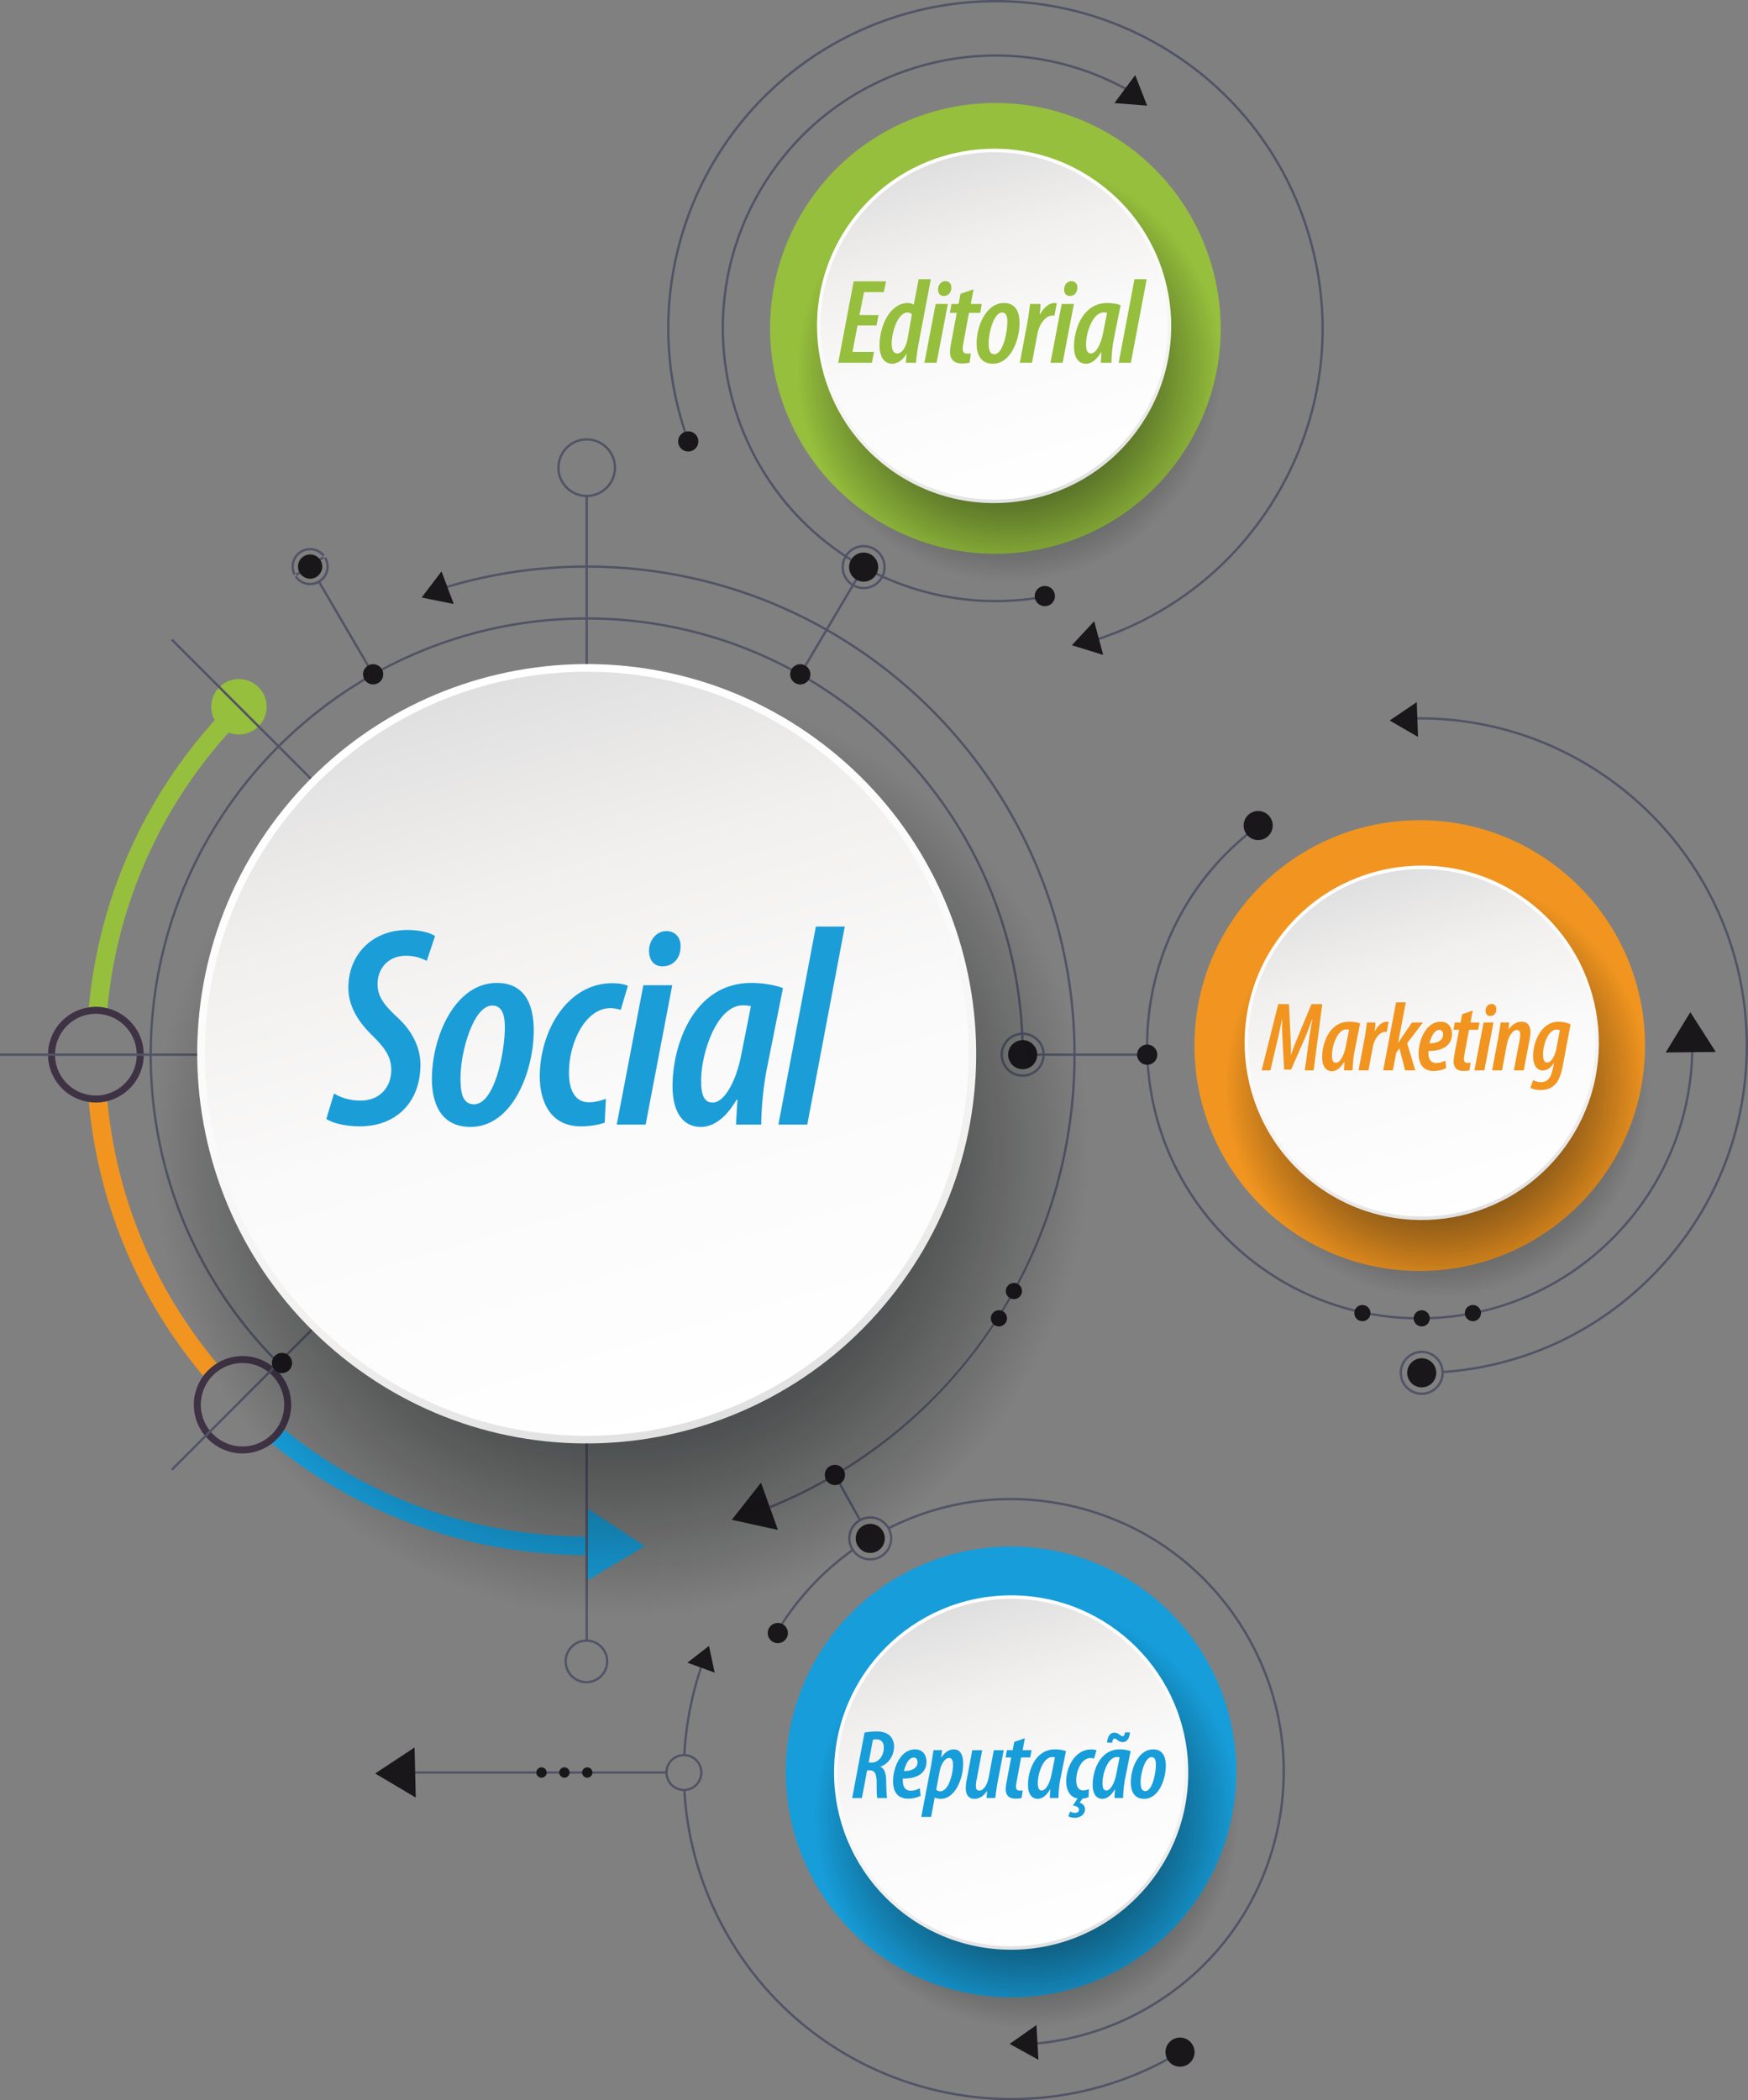 <svg xmlns="http://www.w3.org/2000/svg" width="1570.896" height="1886.574"><rect width="100%" height="100%" fill="#808080" stroke="none"/><path fill="#96BF3D" d="M1071.757 392.798c-54.019 97.896-177.194 133.44-275.079 79.399-97.885-54.03-133.429-177.194-79.399-275.079C771.32 99.233 894.473 63.689 992.38 117.719c97.885 54.041 133.418 177.194 79.377 275.079z"/><path fill="#179DD9" d="M735.27 1696.195c-57.759-95.729-26.976-220.162 68.775-277.909 95.729-57.77 220.162-26.976 277.932 68.775 57.747 95.729 26.953 220.162-68.798 277.932-95.728 57.747-220.162 26.953-277.909-68.798z"/><path fill="#F19520" d="M1279.768 1141.634c-111.788 2.156-204.147-86.722-206.304-198.521-2.134-111.789 86.744-204.159 198.532-206.304s204.17 86.744 206.304 198.533c2.157 111.799-86.744 204.158-198.532 206.292z"/><path fill="#96BF3D" d="M96.515 905.682c9.479-99.839 52.929-192.468 124.759-264.298l-11.826-11.826C134.642 704.354 89.473 800.879 79.792 904.907c2.089-.314 4.2-.528 6.379-.528 3.572 0 7.019.483 10.344 1.303z"/><path fill="#179DD9" d="M527.259 1380.08c-99.996 0-195.028-33.804-271.777-95.931a44.21 44.21 0 0 1-11.163 12.466c79.837 64.89 178.789 100.198 282.94 100.198v-16.733z"/><path fill="#F19520" d="M194.995 1224.65c-56.175-67.046-90.226-148.512-98.48-235.615-3.324.831-6.772 1.325-10.343 1.325-2.179 0-4.29-.225-6.379-.539 8.457 91.057 44.057 176.206 102.905 246.172a44.2 44.2 0 0 1 12.297-11.343z"/><path fill="#3E3244" d="M96.515 905.682c-3.324-.82-6.772-1.303-10.343-1.303-2.179 0-4.29.213-6.379.528-20.687 3.088-36.611 20.922-36.611 42.451s15.925 39.363 36.611 42.463c2.089.314 4.2.539 6.379.539 3.571 0 7.019-.494 10.343-1.325 18.71-4.649 32.647-21.54 32.647-41.677 0-20.125-13.937-37.026-32.647-41.676zm-.551 77.019a36.182 36.182 0 0 1-9.793 1.37c-2.37 0-4.683-.247-6.929-.674-16.947-3.257-29.794-18.171-29.794-36.039 0-17.867 12.848-32.781 29.794-36.038a37.056 37.056 0 0 1 6.929-.674c3.403 0 6.671.505 9.804 1.37 15.487 4.301 26.908 18.497 26.908 35.342.001 16.857-11.421 31.053-26.919 35.343zm121.974 235.368c-8.423 0-16.262 2.426-22.944 6.581a44.215 44.215 0 0 0-12.297 11.343c-5.312 7.255-8.501 16.172-8.501 25.808 0 24.123 19.62 43.754 43.743 43.754 9.917 0 19.036-3.347 26.38-8.939a44.21 44.21 0 0 0 11.163-12.466c3.908-6.559 6.188-14.173 6.188-22.349 0-24.101-19.62-43.732-43.732-43.732zm21.417 74.435c-6.076 4.245-13.454 6.783-21.417 6.783-20.664 0-37.476-16.823-37.476-37.487 0-7.727 2.37-14.937 6.413-20.911a37.736 37.736 0 0 1 12.241-11.433c5.537-3.234 11.96-5.121 18.822-5.121 20.653 0 37.465 16.823 37.465 37.465a37.254 37.254 0 0 1-4.795 18.306 37.78 37.78 0 0 1-11.253 12.398z"/><path fill="#96BF3D" d="M239.625 634.848c0 13.746-11.141 24.887-24.887 24.887-13.735 0-24.887-11.141-24.887-24.887s11.152-24.887 24.887-24.887c13.746 0 24.887 11.141 24.887 24.887z"/><path fill="#179DD9" d="M527.001 1420.15l1.37-64.89 51.11 33.557z"/><g fill="#515366"><path d="M619.169 394.853c-28.806-79.489-21.911-167.491 18.923-241.455 78.064-141.403 256.583-192.94 397.997-114.877 68.506 37.813 118.167 100.041 139.864 175.207 21.697 75.177 12.825 154.295-24.999 222.79-36.05 65.339-94.987 114-165.941 137.034l.651 1.988c71.448-23.202 130.813-72.201 167.132-138.011 38.071-68.978 47.011-148.669 25.179-224.374-21.854-75.716-71.897-138.382-140.875-176.464C894.698-41.922 714.875 9.974 636.262 152.387c-41.126 74.48-48.066 163.123-19.058 243.185l1.965-.719zm38.633 1348.083c-24.965-41.396-38.97-87.351-41.699-134.114 8.524-.764 15.229-7.929 15.229-16.644 0-8.737-6.727-15.902-15.262-16.644 1.606-28.57 7.401-57.096 17.52-84.745l-1.954-.719c-10.208 27.874-16.048 56.624-17.654 85.419-8.58.314-15.509 7.12-16.037 15.633h-235.56v2.089h235.559c.528 8.535 7.468 15.341 16.06 15.655 2.74 47.123 16.846 93.438 42.002 135.147 55.344 91.753 153.049 142.56 253.09 142.56 51.862 0 104.354-13.656 151.903-42.339l-1.078-1.797c-138.315 83.443-318.699 38.791-402.119-99.501zm-43.911-136.158c-7.378-.359-13.342-6.222-13.858-13.566-.022-.337-.056-.674-.056-1.033s.034-.696.056-1.056c.517-7.322 6.458-13.162 13.825-13.544.247 0 .494-.045.752-.045.449 0 .898.045 1.336.067 7.446.696 13.297 6.963 13.297 14.577 0 7.592-5.829 13.858-13.252 14.555-.46.045-.921.067-1.381.067-.247 0-.472-.022-.719-.022zm956.948-673.211c-3.122-162.64-137.955-292.396-300.617-289.297l.045 2.1c161.494-3.111 295.384 125.748 298.483 287.23 1.505 78.231-27.56 152.353-81.803 208.729-50.56 52.536-117.336 83.779-189.503 89.013-.898-10.107-9.411-18.059-19.766-18.059-10.938 0-19.855 8.895-19.855 19.855 0 10.938 8.917 19.855 19.855 19.855 10.849 0 19.676-8.76 19.855-19.563 72.684-5.256 139.999-36.724 190.918-89.642 54.649-56.779 83.916-131.439 82.388-210.221zm-293.16 317.34c-9.793 0-17.767-7.974-17.767-17.767s7.974-17.767 17.767-17.767c9.254 0 16.846 7.098 17.677 16.127.067.539.09 1.078.09 1.64 0 .157-.022.292-.022.449-.248 9.591-8.109 17.318-17.745 17.318z"/><path d="M291.813 498.589c-3.066-3.875-7.805-6.368-13.106-6.368-9.22 0-16.722 7.502-16.722 16.722 0 2.751.685 5.346 1.864 7.648m1.078 1.797c3.01 4.391 8.063 7.277 13.78 7.277a16.56 16.56 0 0 0 7.513-1.808l47.741 81.589a395.07 395.07 0 0 0-83.622 63.52l-95.167-95.167-1.482 1.471 95.167 95.167c-70.482 70.853-114.169 168.356-114.461 275.876H0v2.089h134.395c.27 104.354 40.823 202.126 114.337 276l-95.043 95.055 1.482 1.46 95.043-95.032c.618.629 1.224 1.258 1.853 1.864l1.471-1.482c-.629-.606-1.224-1.235-1.853-1.864l274.518-274.518v522.801c-10.489.427-18.901 9.074-18.901 19.653 0 10.871 8.838 19.698 19.698 19.698s19.709-8.827 19.709-19.698c0-10.422-8.153-18.957-18.407-19.631V556.594c208.359.55 378.905 165.009 389.237 370.987-10.242.797-18.328 9.354-18.328 19.776 0 10.95 8.917 19.867 19.855 19.867 10.602 0 19.271-8.355 19.811-18.822h25.74c-.404 178.564-107.453 337.229-272.979 404.387l.785 1.954a442.708 442.708 0 0 0 57.489-28.368l21.607 38.7c-5.57 3.526-9.299 9.726-9.299 16.801 0 3.661 1.011 7.098 2.763 10.04-26.908 19.361-49.818 44.046-66.866 72.302l1.774 1.078c16.913-27.986 39.599-52.446 66.26-71.628 3.616 4.874 9.389 8.063 15.925 8.063 10.961 0 19.855-8.917 19.855-19.855 0-3.1-.719-6.02-1.999-8.625 51.795-25.875 110.463-32.456 167.289-18.396 63.228 15.633 116.595 54.984 150.264 110.777 33.646 55.793 43.552 121.334 27.919 184.584-15.655 63.25-55.007 116.617-110.8 150.264-33.781 20.395-72.324 32.389-111.429 34.68l.112 2.089c39.464-2.313 78.321-14.42 112.395-34.972 56.265-33.938 95.953-87.755 111.743-151.544s5.772-129.914-28.166-186.179-87.755-95.953-151.544-111.743c-57.32-14.173-116.527-7.524-168.794 18.598-3.504-5.638-9.726-9.389-16.846-9.389-3.145 0-6.087.741-8.737 2.044l-21.63-38.768c54.647-32.456 101.726-76.457 138.18-129.622 50.065-72.976 76.614-158.462 76.816-247.272h63.362c2.358 64.014 28.952 123.558 75.222 168.098 46.202 44.428 106.555 68.753 170.456 68.73 1.617 0 3.234 0 4.852-.045 65.721-1.258 126.994-28.031 172.545-75.379 45.573-47.348 69.966-109.609 68.708-175.308l-2.089.045c1.258 65.137-22.933 126.882-68.124 173.825-45.169 46.943-105.926 73.492-171.063 74.728-65.182 1.258-126.882-22.933-173.825-68.124-46.943-45.169-73.492-105.926-74.75-171.063-1.55-81.14 37.195-157.519 103.657-204.293l-1.213-1.707c-67.023 47.179-106.105 124.198-104.533 206.034.022.798.067 1.584.09 2.37h-63.295c-.382-162.999-89.956-305.424-222.431-380.982l22.663-38.318a19.852 19.852 0 0 0 9.187 2.269c7.412 0 13.858-4.077 17.272-10.085 31.895 14.375 66.439 21.776 101.209 21.776 15.925 0 31.917-1.539 47.707-4.683l-.404-2.044c-49.796 9.883-101.479 3.852-147.568-16.902a19.826 19.826 0 0 0 1.662-7.917c0-10.95-8.917-19.867-19.878-19.867-6.806 0-12.825 3.459-16.396 8.692-104.814-69.393-140.538-209.246-78.748-321.18 31.49-57.04 83.308-98.401 145.906-116.471s128.477-10.68 185.527 20.81l1.011-1.831c-57.522-31.749-123.984-39.206-187.122-20.99-63.134 18.227-115.401 59.949-147.149 117.471-62.33 112.911-26.269 254.011 79.5 323.977a19.527 19.527 0 0 0-2.381 9.389c0 6.884 3.526 12.96 8.872 16.52l-22.686 38.375c-63.362-35.747-136.417-56.231-214.154-56.411v-61.408c14.094-.55 25.392-12.163 25.392-26.392 0-14.588-11.859-26.448-26.437-26.448-14.588 0-26.448 11.859-26.448 26.448 0 14.229 11.298 25.841 25.392 26.392V507.9c-43.518.101-86.486 6.547-127.735 19.17l.618 1.999c41.036-12.567 83.802-18.968 127.118-19.069v44.506c-69.079.18-134.013 18.294-190.424 49.919l-47.752-81.612c4.458-3.01 7.401-8.108 7.401-13.87 0-3.167-.898-6.109-2.437-8.636m483.135 26.886c-2.92 0-5.683-.73-8.108-1.988l8.513-14.386a251.117 251.117 0 0 0 14.959 7.513c-3.077 5.278-8.805 8.861-15.364 8.861zm0-35.533c9.815 0 17.789 7.962 17.789 17.767 0 2.504-.539 4.885-1.482 7.053a235.712 235.712 0 0 1-15.79-7.974 241.311 241.311 0 0 1-15.161-9.108 17.727 17.727 0 0 1 14.644-7.738zm-17.766 17.766c0-2.976.741-5.772 2.044-8.232a244.45 244.45 0 0 0 14.285 8.614l-8.468 14.341c-4.739-3.2-7.861-8.602-7.861-14.723zm-473.196 12.623a14.54 14.54 0 0 1-6.458 1.527c-4.941 0-9.299-2.471-11.949-6.222a13.706 13.706 0 0 1-1.078-1.786 14.47 14.47 0 0 1-1.606-6.626c0-8.075 6.559-14.633 14.633-14.633 4.627 0 8.749 2.167 11.433 5.525.427.55.831 1.123 1.179 1.729a14.55 14.55 0 0 1 2.01 7.378c0 4.998-2.516 9.411-6.356 12.05-.573.407-1.179.744-1.808 1.058zm-34.949 700.871c-73.122-73.47-113.461-170.726-113.731-274.518h388.249L250.215 1222.92zM136.484 946.314c.292-106.948 43.754-203.923 113.854-274.394l274.394 274.394H136.484zM251.81 670.438c70.471-70.089 167.458-113.563 274.394-113.843v388.248L251.81 670.438zm292.8 821.901c0 9.726-7.895 17.609-17.609 17.609s-17.609-7.884-17.609-17.609c0-9.703 7.895-17.609 17.609-17.609s17.609 7.906 17.609 17.609zM527.259 444.458c-.359 0-.696-.034-1.056-.045-12.938-.562-23.303-11.23-23.303-24.303 0-13.432 10.927-24.359 24.359-24.359s24.348 10.927 24.348 24.359c0 13.072-10.366 23.741-23.303 24.303-.348.011-.697.045-1.045.045zm1.045 110.047v-44.506c77.355.18 150.04 20.563 213.098 56.119l-22.663 38.307c-56.4-31.614-121.345-49.74-190.435-49.92zm390.764 410.631c-9.793 0-17.767-7.974-17.767-17.778 0-9.299 7.21-16.935 16.307-17.688.27 5.862.427 11.758.427 17.688v1.045h18.755c-.54 9.321-8.266 16.733-17.722 16.733zm1.056-18.822a410.409 410.409 0 0 0-.427-16.688c9.164.326 16.554 7.592 17.093 16.688h-16.666zm18.754 0c-.539-10.287-8.917-18.508-19.271-18.777-6.896-138.079-85.396-257.582-199.049-322.09l22.663-38.307c131.846 75.177 221.016 216.939 221.397 379.174h-25.74zm-164.503 419.57a17.723 17.723 0 0 1 7.704-1.774c6.289 0 11.837 3.302 14.981 8.243.382.584.719 1.19 1.011 1.819a17.723 17.723 0 0 1 1.774 7.704c0 9.793-7.974 17.767-17.767 17.767-5.817 0-10.983-2.83-14.218-7.188a18.264 18.264 0 0 1-1.168-1.752 17.59 17.59 0 0 1-2.381-8.827c0-6.289 3.302-11.814 8.221-14.959a16.487 16.487 0 0 1 1.843-1.033z"/></g><path fill="#1A171B" d="M1001.522 92.585l18.643-25.145 10.758 27.458zm-70.056 1726.359l1.73 31.243-25.808-14.24zM1273.232 630.67l1.123 31.277-25.516-14.757zm268.723 314.262l-45.057.461 22.169-36.196zM372.56 1569.65l1.089 45.057-36.499-21.675zm269.711-67.203l-24.494-8.962 19.384-15.071zm41.619-170.636l15.24 42.451-41.474-9.074zm299.439-773.779l8.063 30.243-28.166-8.681zm-586.545-44.776l11.028 29.289-28.885-5.84zm-107.195-4.313c0 6.008-4.874 10.882-10.882 10.882-6.02 0-10.894-4.874-10.894-10.882a10.89 10.89 0 0 1 10.894-10.894c6.008.001 10.882 4.875 10.882 10.894zm54.816 96.773c0 5.009-4.065 9.074-9.074 9.074s-9.074-4.065-9.074-9.074 4.065-9.074 9.074-9.074 9.074 4.066 9.074 9.074zm444.794-96.29c0 7.21-5.84 13.061-13.072 13.061-7.21 0-13.05-5.851-13.05-13.061 0-7.221 5.84-13.072 13.05-13.072 7.232 0 13.072 5.851 13.072 13.072zm158.843 25.999c0 5.02-4.065 9.074-9.074 9.074s-9.074-4.054-9.074-9.074c0-5.009 4.065-9.063 9.074-9.063s9.074 4.054 9.074 9.063zM627.581 396.504c0 5.009-4.065 9.074-9.074 9.074s-9.063-4.065-9.063-9.074 4.054-9.074 9.063-9.074 9.074 4.065 9.074 9.074zm100.681 209.212c0 5.009-4.065 9.074-9.074 9.074s-9.074-4.065-9.074-9.074 4.065-9.074 9.074-9.074 9.074 4.066 9.074 9.074zM932.14 947.358c0 7.222-5.84 13.062-13.072 13.062-7.21 0-13.05-5.84-13.05-13.062 0-7.209 5.84-13.061 13.05-13.061 7.232 0 13.072 5.852 13.072 13.061zm-440.841 644.82a4.651 4.651 0 0 1-4.649 4.649c-2.561 0-4.638-2.089-4.638-4.649s2.078-4.649 4.638-4.649a4.651 4.651 0 0 1 4.649 4.649zm20.563 0c0 2.561-2.078 4.649-4.638 4.649-2.572 0-4.649-2.089-4.649-4.649s2.078-4.649 4.649-4.649c2.561 0 4.638 2.089 4.638 4.649zm20.563 0c0 2.561-2.089 4.649-4.649 4.649s-4.638-2.089-4.638-4.649 2.078-4.649 4.638-4.649 4.649 2.089 4.649 4.649zm226.946-267.285c0 5.009-4.065 9.074-9.074 9.074s-9.074-4.065-9.074-9.074 4.065-9.074 9.074-9.074 9.074 4.065 9.074 9.074zm-496.904-100.558c0 5.009-4.065 9.074-9.074 9.074s-9.074-4.065-9.074-9.074 4.065-9.074 9.074-9.074 9.074 4.066 9.074 9.074zm445.603 242.556a9.063 9.063 0 0 1-9.074 9.074c-4.998 0-9.063-4.065-9.063-9.074s4.064-9.074 9.063-9.074a9.063 9.063 0 0 1 9.074 9.074zm365.462 376.445c0 7.21-5.862 13.072-13.072 13.072s-13.072-5.862-13.072-13.072 5.862-13.072 13.072-13.072 13.072 5.862 13.072 13.072zm-33.49-895.978c0 5.01-4.065 9.074-9.074 9.074s-9.074-4.064-9.074-9.074c0-5.008 4.065-9.063 9.074-9.063s9.074 4.055 9.074 9.063zm244.892 236.84a7.252 7.252 0 0 1-7.255 7.255c-3.998 0-7.255-3.257-7.255-7.255s3.257-7.255 7.255-7.255a7.252 7.252 0 0 1 7.255 7.255zm-366.495-24.505c0 3.998-3.257 7.255-7.255 7.255-4.021 0-7.255-3.257-7.255-7.255s3.234-7.255 7.255-7.255c3.998 0 7.255 3.257 7.255 7.255zm-13.477 24.505a7.252 7.252 0 0 1-7.255 7.255c-3.998 0-7.255-3.257-7.255-7.255s3.257-7.255 7.255-7.255a7.252 7.252 0 0 1 7.255 7.255zm326.65-4.717c0 4.021-3.234 7.277-7.255 7.277-3.998 0-7.255-3.257-7.255-7.277 0-3.998 3.257-7.255 7.255-7.255a7.252 7.252 0 0 1 7.255 7.255zm99.322 0c0 4.021-3.234 7.277-7.255 7.277-3.998 0-7.255-3.257-7.255-7.277 0-3.998 3.257-7.255 7.255-7.255a7.252 7.252 0 0 1 7.255 7.255zm-538.052 195.051a13.018 13.018 0 0 0-10.804-5.728c-1.932 0-3.773.427-5.413 1.19-.651.292-1.258.629-1.842 1.011-3.504 2.358-5.795 6.334-5.795 10.871 0 2.224.539 4.313 1.527 6.154.337.606.719 1.19 1.146 1.752 2.381 3.122 6.132 5.144 10.377 5.144 7.21 0 13.072-5.84 13.072-13.05a13.01 13.01 0 0 0-1.235-5.525 12.042 12.042 0 0 0-1.033-1.819zm484.797-154.464c-7.21 0-13.072 5.862-13.072 13.072s5.862 13.05 13.072 13.05c6.985 0 12.668-5.458 13.027-12.331.022-.247.045-.472.045-.719 0-.472-.022-.921-.09-1.393-.673-6.558-6.221-11.679-12.982-11.679zm-133.912-478.53c0 7.221-5.862 13.072-13.072 13.072s-13.072-5.851-13.072-13.072c0-7.21 5.862-13.061 13.072-13.061s13.072 5.851 13.072 13.061z"/><radialGradient id="a" cx="-1187.515" cy="2029.111" r="363.704" gradientTransform="matrix(-.701 .918 .918 .701 -2136.596 699.662)" gradientUnits="userSpaceOnUse"><stop offset=".1" stop-color="#102022"/><stop offset="1" stop-opacity="0"/></radialGradient><path fill="url(#a)" d="M814.355 698.705c-184.427-140.886-448.141-105.6-589.027 78.827-140.886 184.416-105.6 448.129 78.815 589.004 184.416 140.897 448.129 105.611 589.027-78.815 140.875-184.405 105.589-448.13-78.815-589.016z"/><linearGradient id="b" gradientUnits="userSpaceOnUse" x1="-1433.183" y1="1672.776" x2="-1005.852" y2="2248.744" gradientTransform="scale(-1 1) rotate(52.619 143.972 2155.197)"><stop offset="0" stop-color="#fff"/><stop offset=".458" stop-color="#fbfafa"/><stop offset=".74" stop-color="#f1f0ef"/><stop offset=".974" stop-color="#e2e1e1"/><stop offset="1" stop-color="#e0dfdf"/></linearGradient><path fill="url(#b)" d="M739.74 668.416c-153.61-117.358-373.278-87.968-490.625 65.642-117.347 153.622-87.957 373.278 65.653 490.637s373.267 87.957 490.625-65.653 87.957-373.279-65.653-490.626z"/><linearGradient id="c" gradientUnits="userSpaceOnUse" x1="-1429.084" y1="1678.308" x2="-1010.138" y2="2242.975" gradientTransform="scale(-1 1) rotate(52.619 143.972 2155.197)"><stop offset="0" stop-color="#e0dfdf"/><stop offset=".026" stop-color="#e2e1e1"/><stop offset=".26" stop-color="#f1f0ef"/><stop offset=".542" stop-color="#fbfafa"/><stop offset="1" stop-color="#fff"/></linearGradient><path fill="url(#c)" d="M735.584 673.863c-150.612-115.056-365.967-86.239-481.012 64.373-115.056 150.589-86.239 365.956 64.362 481.001s365.956 86.228 481.001-64.373c115.067-150.601 86.25-365.945-64.351-481.001z"/><radialGradient id="d" cx="-1852.686" cy="1900.731" r="165.392" gradientTransform="matrix(-.701 .918 .918 .701 -2136.596 699.662)" gradientUnits="userSpaceOnUse"><stop offset=".1" stop-color="#102022"/><stop offset="1" stop-opacity="0"/></radialGradient><path fill="url(#d)" d="M1023.938 180.037c-83.847-64.07-203.788-48.021-267.847 35.836-64.07 83.869-48.021 203.788 35.848 267.858s203.788 48.021 267.847-35.836c64.081-83.87 48.021-203.789-35.848-267.858z"/><linearGradient id="e" gradientUnits="userSpaceOnUse" x1="-2060.925" y1="1720.552" x2="-1866.597" y2="1982.473" gradientTransform="scale(-1 1) rotate(52.619 143.972 2155.197)"><stop offset="0" stop-color="#fff"/><stop offset=".458" stop-color="#fbfafa"/><stop offset=".74" stop-color="#f1f0ef"/><stop offset=".974" stop-color="#e2e1e1"/><stop offset="1" stop-color="#e0dfdf"/></linearGradient><path fill="url(#e)" d="M990.022 166.257c-69.854-53.367-169.737-40.003-223.104 29.851-53.367 69.865-40.003 169.749 29.851 223.116s169.737 40.003 223.104-29.851c53.367-69.865 40.002-169.749-29.851-223.116z"/><linearGradient id="f" gradientUnits="userSpaceOnUse" x1="-2059.058" y1="1723.068" x2="-1868.543" y2="1979.85" gradientTransform="scale(-1 1) rotate(52.619 143.972 2155.197)"><stop offset="0" stop-color="#e0dfdf"/><stop offset=".026" stop-color="#e2e1e1"/><stop offset=".26" stop-color="#f1f0ef"/><stop offset=".542" stop-color="#fbfafa"/><stop offset="1" stop-color="#fff"/></linearGradient><path fill="url(#f)" d="M988.135 168.739c-68.483-52.323-166.436-39.217-218.747 29.267s-39.217 166.413 29.267 218.736 166.413 39.217 218.747-29.267c52.311-68.484 39.217-166.413-29.267-218.736z"/><radialGradient id="g" cx="-1611.699" cy="2503.405" r="165.397" gradientTransform="matrix(-.701 .918 .918 .701 -2136.596 699.662)" gradientUnits="userSpaceOnUse"><stop offset=".1" stop-color="#102022"/><stop offset="1" stop-opacity="0"/></radialGradient><path fill="url(#g)" d="M1408.245 824.003c-83.869-64.07-203.788-48.021-267.869 35.836-64.059 83.869-48.021 203.788 35.848 267.869 83.869 64.059 203.788 48.021 267.847-35.848 64.08-83.868 48.02-203.787-35.826-267.857z"/><linearGradient id="h" gradientUnits="userSpaceOnUse" x1="-1782.516" y1="2416.884" x2="-1588.191" y2="2678.802" gradientTransform="scale(-1 1) rotate(52.619 143.972 2155.197)"><stop offset="0" stop-color="#fff"/><stop offset=".458" stop-color="#fbfafa"/><stop offset=".74" stop-color="#f1f0ef"/><stop offset=".974" stop-color="#e2e1e1"/><stop offset="1" stop-color="#e0dfdf"/></linearGradient><path fill="url(#h)" d="M1374.306 810.223c-69.854-53.367-169.737-40.003-223.104 29.851-53.367 69.865-40.003 169.76 29.851 223.127s169.737 39.98 223.104-29.873 40.003-169.738-29.851-223.105z"/><linearGradient id="i" gradientUnits="userSpaceOnUse" x1="-1780.648" y1="2419.402" x2="-1590.13" y2="2676.188" gradientTransform="scale(-1 1) rotate(52.619 143.972 2155.197)"><stop offset="0" stop-color="#e0dfdf"/><stop offset=".026" stop-color="#e2e1e1"/><stop offset=".26" stop-color="#f1f0ef"/><stop offset=".542" stop-color="#fbfafa"/><stop offset="1" stop-color="#fff"/></linearGradient><path fill="url(#i)" d="M1372.419 812.705c-68.483-52.323-166.413-39.217-218.747 29.267-52.312 68.483-39.217 166.424 29.267 218.736 68.506 52.334 166.436 39.217 218.747-29.267s39.217-166.413-29.267-218.736z"/><radialGradient id="j" cx="-967.008" cy="2594.047" r="165.389" gradientTransform="matrix(-.701 .918 .918 .701 -2136.596 699.662)" gradientUnits="userSpaceOnUse"><stop offset=".1" stop-color="#102022"/><stop offset="1" stop-opacity="0"/></radialGradient><path fill="url(#j)" d="M1039.256 1479.469c-83.847-64.059-203.766-48.021-267.847 35.848-64.059 83.869-48.021 203.788 35.848 267.847 83.869 64.081 203.788 48.021 267.847-35.848 64.081-83.847 48.021-203.788-35.848-267.847z"/><linearGradient id="k" gradientUnits="userSpaceOnUse" x1="-1037.647" y1="2521.65" x2="-843.325" y2="2783.561" gradientTransform="scale(-1 1) rotate(52.619 143.972 2155.197)"><stop offset="0" stop-color="#fff"/><stop offset=".458" stop-color="#fbfafa"/><stop offset=".74" stop-color="#f1f0ef"/><stop offset=".974" stop-color="#e2e1e1"/><stop offset="1" stop-color="#e0dfdf"/></linearGradient><circle fill="url(#k)" cx="908.713" cy="1592.178" r="159.164"/><linearGradient id="l" gradientUnits="userSpaceOnUse" x1="-1035.788" y1="2524.16" x2="-845.268" y2="2780.947" gradientTransform="scale(-1 1) rotate(52.619 143.972 2155.197)"><stop offset="0" stop-color="#e0dfdf"/><stop offset=".026" stop-color="#e2e1e1"/><stop offset=".26" stop-color="#f1f0ef"/><stop offset=".542" stop-color="#fbfafa"/><stop offset="1" stop-color="#fff"/></linearGradient><path fill="url(#l)" d="M1003.454 1468.171c-68.506-52.312-166.436-39.217-218.747 29.267s-39.217 166.413 29.267 218.747c68.483 52.312 166.413 39.217 218.747-29.267 52.311-68.505 39.216-166.435-29.267-218.747z"/><path d="M300.204 982.171c5.4 3.6 14.143 6.429 23.4 6.429 17.486.257 28.028-11.829 28.028-27.515 0-12.343-6.428-20.571-17.485-31.371-13.114-12.857-21.085-26.743-21.085-42.428 0-29.828 21.342-51.942 53.228-51.942 12.085 0 20.571 2.829 24.686 5.4l-7.457 22.371c-5.143-2.571-10.8-4.628-18.771-4.628-15.171 0-25.457 10.8-25.457 25.457 0 10.286 4.886 18 17.743 29.829 13.114 11.828 20.828 27 20.828 42.428 0 33.686-21.6 55.543-54.514 55.543-15.429 0-26.229-3.857-30.086-6.686l6.942-22.887zM479.681 925.6c0 35.743-18.514 86.656-56.828 86.656-27.771 0-34.714-22.885-34.714-42.942 0-38.313 20.828-86.399 58.371-86.399 28.799 0 33.171 25.457 33.171 42.685zm-65.828 42.171c0 11.314.771 24.172 12.085 24.172 18.771 0 27.771-47.314 27.771-69.171 0-10.286-2.057-19.543-11.314-19.543-16.971 0-28.542 41.657-28.542 64.542zM543.45 1008.4c-4.114 1.543-11.829 3.343-21.6 3.343-26.485 0-36.771-21.343-36.771-44.742 0-41.143 24.943-83.829 65.057-83.829 6.686 0 11.314 1.029 14.143 2.314l-6.429 21.6c-2.829-.771-5.914-1.542-9.257-1.542-22.114 0-37.286 30.343-37.286 57.856 0 16.2 5.657 26.743 18 26.743 5.4 0 10.8-1.543 15.171-3.086l-1.028 21.343zm10.794 1.8l23.914-125.228h25.972L580.215 1010.2h-25.971zM595.387 868c-8.485 0-12.343-6.428-12.085-14.914.257-7.971 6.171-16.714 15.428-16.714 9 0 13.372 6.686 12.857 14.657-.257 10.8-7.714 16.971-15.943 16.971h-.257zm66.084 142.2c.257-6.942.771-13.629 1.286-22.371h-.771c-11.057 18.771-22.628 24.428-32.143 24.428-16.714 0-25.457-14.143-25.457-36.514 0-38.057 19.542-92.828 70.713-92.828 11.057 0 21.857 2.057 28.543 4.628L689.5 958.257c-3.344 15.429-5.4 38.057-5.4 51.942h-22.629zm13.371-106.457c-2.571-.514-4.886-.771-6.943-.771-24.171 0-37.542 43.714-37.8 66.085-.257 13.114 2.057 21.343 10.286 21.343 10.543 0 21.085-18.771 25.714-42.686l8.743-43.971zm24.685 106.457l33.686-177.941h25.971L725.498 1010.2h-25.971z" fill="#1B9DD8"/><path d="M787.685 292.341H770.65l-4.558 23.763h19.423l-1.953 9.766h-30.273l13.889-73.132h29.08l-1.953 9.657H776.51l-4.123 20.616h17.144l-1.846 9.33zm48.825-41.557l-10.851 57.182c-1.085 5.751-2.062 12.695-2.495 17.903h-9.114l.65-7.921h-.217c-2.93 5.317-7.921 8.789-12.695 8.789-7.27 0-11.393-6.51-11.393-16.167 0-18.337 9.657-38.411 25.607-38.411 2.062 0 3.906.651 5.208 1.519l4.34-22.895h10.96zm-17.035 31.683c-.76-1.085-2.17-1.736-4.015-1.736-8.789 0-14.105 18.121-14.105 27.777 0 5.425 1.302 9.006 5.1 9.006 3.473 0 7.27-4.34 9.006-12.152l4.014-22.895zm11.282 43.403l10.091-52.842h10.959l-10.091 52.842h-10.959zm17.362-60.004c-3.581 0-5.209-2.712-5.1-6.293.108-3.363 2.604-7.053 6.51-7.053 3.798 0 5.643 2.821 5.426 6.185-.109 4.557-3.256 7.161-6.728 7.161h-.108zm26.798-5.968l-2.495 13.129h9.873l-1.41 8.03h-10.091l-4.991 26.909c-.435 2.17-.651 4.231-.651 5.425 0 2.93 1.411 4.231 3.906 4.231 1.193 0 2.278 0 3.473-.217l-1.194 8.355c-2.17.651-4.773.759-6.944.759-7.053 0-10.633-3.906-10.633-10.199 0-2.279.325-4.883.977-8.247l5.1-27.018h-6.185l1.41-8.03h6.401l1.736-9.114 11.718-4.013zm41.339 30.273c0 15.082-7.813 36.566-23.979 36.566-11.719 0-14.648-9.657-14.648-18.121 0-16.167 8.789-36.458 24.631-36.458 12.152.002 13.996 10.743 13.996 18.013zm-27.777 17.795c0 4.774.325 10.199 5.1 10.199 7.921 0 11.719-19.965 11.719-29.188 0-4.34-.868-8.247-4.774-8.247-7.162.001-12.045 17.579-12.045 27.236zm27.991 17.904l6.728-35.698c1.193-6.51 1.953-12.586 2.496-17.144h9.439c-.108 2.821-.325 5.643-.76 9.332h.326c3.58-6.619 8.246-10.199 13.129-10.199.65 0 1.302.108 1.845.217l-2.062 11.176c-.435-.109-1.194-.109-1.736-.109-6.402 0-12.044 8.03-13.563 16.493l-4.883 25.933H916.47zm27.557 0l10.091-52.842h10.959l-10.091 52.842h-10.959zm17.361-60.004c-3.581 0-5.209-2.712-5.1-6.293.108-3.363 2.604-7.053 6.51-7.053 3.798 0 5.643 2.821 5.426 6.185-.109 4.557-3.256 7.161-6.728 7.161h-.108zm27.885 60.004c.108-2.93.325-5.751.543-9.44h-.326c-4.665 7.921-9.548 10.308-13.563 10.308-7.053 0-10.742-5.968-10.742-15.408 0-16.059 8.246-39.17 29.839-39.17 4.666 0 9.223.868 12.044 1.953l-5.968 29.839c-1.41 6.51-2.278 16.059-2.278 21.918h-9.549zm5.643-44.922c-1.085-.217-2.062-.325-2.93-.325-10.199 0-15.842 18.446-15.95 27.886-.108 5.534.868 9.006 4.34 9.006 4.449 0 8.897-7.921 10.851-18.012l3.689-18.555zm10.413 44.922l14.215-75.085h10.959l-14.215 75.085h-10.959z" fill="#96BF3D"/><path d="M776.958 1556.28a62.814 62.814 0 0 1 10.777-.971c4.945 0 9.363 1.148 12.102 3.975 2.385 2.385 3.621 5.653 3.621 9.54 0 8.479-5.301 15.724-12.189 18.021v.265c3.355 1.413 4.946 5.212 5.123 12.366.088 7.244.354 13.604.883 15.635h-8.922c-.441-1.678-.529-7.508-.529-14.486-.177-7.685-1.855-10.424-6.36-10.424h-2.208l-4.682 24.91h-8.745l11.129-58.831zm3.71 26.942h2.738c6.36 0 10.865-6.272 10.865-13.515 0-3.799-1.679-7.332-6.536-7.332-1.237 0-2.386.088-3.27.354l-3.797 20.493zm46.727 29.857c-3.534 1.678-6.979 2.562-11.396 2.562-9.893 0-13.426-6.978-13.426-15.724 0-12.102 6.713-28.531 19.786-28.531 7.155 0 10.247 5.389 10.247 10.865 0 11.13-9.275 15.547-21.2 15.37-.089 1.236-.177 4.682.706 6.625.973 2.649 3.092 4.239 6.184 4.239 3.533 0 5.918-.971 8.304-2.208l.795 6.802zm-2.827-30.121c0-2.65-1.148-4.24-3.445-4.24-3.533 0-6.978 4.505-8.744 12.102 6.271.088 12.189-2.209 12.189-7.773v-.089zm3.355 49.113l8.656-45.315c.972-5.565 1.678-10.688 2.385-14.663h7.686l-.795 6.625h.176c2.738-4.417 6.803-7.332 10.865-7.332 7.066 0 8.656 6.36 8.656 12.896 0 13.869-7.42 31.535-20.051 31.535-1.943 0-4.063-.441-5.301-1.148h-.176l-3.269 17.402h-8.832zm13.426-24.381c.973.707 2.121 1.325 3.533 1.325 8.127 0 11.572-16.96 11.572-23.319 0-3.445-.529-6.625-3.621-6.625-3.533 0-7.244 5.564-8.393 12.102l-3.091 16.517zm60.683-35.598l-5.477 28.708c-1.06 5.565-1.59 10.512-2.12 14.31h-7.773l.441-6.183-.176-.089c-3.18 4.947-7.155 6.979-11.307 6.979-5.389 0-7.686-4.24-7.686-9.451 0-2.563.266-5.123.884-7.95l4.946-26.323h8.922l-4.858 25.616c-.53 2.562-.795 4.683-.795 6.802 0 2.385.884 3.887 3.092 3.887 3.444 0 6.978-4.594 8.304-11.395l4.682-24.91h8.921zm18.991-10.688l-2.032 10.688h8.038l-1.148 6.537h-8.215l-4.063 21.906c-.353 1.767-.53 3.445-.53 4.416 0 2.385 1.148 3.445 3.181 3.445.972 0 1.854 0 2.827-.177l-.973 6.802c-1.767.53-3.887.618-5.652.618-5.742 0-8.657-3.18-8.657-8.304 0-1.854.265-3.975.795-6.713l4.151-21.994h-5.035l1.148-6.537h5.212l1.413-7.42 9.54-3.267zm22.435 53.706c.088-2.385.264-4.682.441-7.685h-.266c-3.799 6.448-7.773 8.392-11.041 8.392-5.742 0-8.746-4.858-8.746-12.543 0-13.074 6.714-31.889 24.293-31.889 3.798 0 7.508.707 9.805 1.59l-4.859 24.292c-1.147 5.3-1.854 13.073-1.854 17.843h-7.773zm4.593-36.569c-.884-.177-1.679-.265-2.386-.265-8.303 0-12.896 15.016-12.984 22.701-.088 4.505.707 7.332 3.533 7.332 3.621 0 7.244-6.449 8.834-14.664l3.003-15.104zm30.208 35.686c-1.236.618-3.356 1.236-5.389 1.325l-2.561 3.71c2.914.707 4.77 3.268 4.77 5.83 0 5.477-5.211 7.773-9.275 7.773-2.473 0-4.682-.707-5.741-1.59l1.679-4.064c1.413.795 3.003 1.237 4.416 1.237 1.768 0 3.533-.884 3.533-2.827 0-2.119-2.031-3.356-5.564-3.709l4.24-6.449c-7.244-1.236-10.158-8.038-10.158-15.193 0-14.133 8.568-28.797 22.348-28.797 2.297 0 3.975.354 4.858.795l-2.208 7.421c-1.061-.354-2.031-.53-3.18-.53-7.598 0-12.809 10.424-12.809 19.875 0 5.564 1.943 9.187 6.095 9.187 1.943 0 3.798-.53 5.3-1.06l-.354 7.066zm23.32.883c.088-2.385.265-4.682.441-7.685h-.265c-3.799 6.448-7.773 8.392-11.042 8.392-5.741 0-8.745-4.858-8.745-12.543 0-13.074 6.713-31.889 24.292-31.889 3.798 0 7.509.707 9.805 1.59l-4.858 24.292c-1.148 5.3-1.855 13.073-1.855 17.843h-7.773zm4.592-36.569c-.883-.177-1.678-.265-2.385-.265-8.303 0-12.896 15.016-12.984 22.701-.089 4.505.706 7.332 3.533 7.332 3.621 0 7.243-6.449 8.833-14.664l3.003-15.104zm-11.306-13.162c.441-4.859 2.385-9.011 6.537-9.011 2.031 0 3.268.796 4.416 1.591 1.237.795 2.121 1.59 3.004 1.59 1.061 0 1.678-.619 2.209-3.445h4.504c-.618 5.564-2.649 8.744-6.625 8.744-1.678 0-3.18-.706-4.24-1.501-1.324-.972-2.296-1.679-3.091-1.679-1.06 0-1.767 1.325-2.032 3.711h-4.682zm52.822 20.67c0 12.277-6.359 29.768-19.521 29.768-9.539 0-11.925-7.861-11.925-14.752 0-13.161 7.155-29.68 20.052-29.68 9.892 0 11.394 8.745 11.394 14.664zm-22.613 14.487c0 3.887.266 8.303 4.152 8.303 6.448 0 9.539-16.253 9.539-23.762 0-3.533-.706-6.713-3.887-6.713-5.829 0-9.804 14.31-9.804 22.172z" fill="#179DD9"/><g fill="#F19520"><path d="M1172.584 961.471l3.887-28.09c.618-4.947 1.679-10.688 2.915-17.667h-.354c-2.385 7.066-4.857 13.426-6.801 17.843l-11.926 27.206h-6.271l-1.501-27.736c-.177-4.417-.442-10.335-.266-17.313h-.265c-1.413 7.066-2.562 12.72-3.71 17.667l-6.625 28.09h-7.862l14.929-59.537h9.628l1.502 31.093c.177 4.417.354 9.805.266 14.311h.265c1.325-4.506 3.445-9.894 5.3-14.399l12.896-31.005h9.717l-7.773 59.537h-7.951zm35.242 0c.089-2.385.266-4.682.442-7.685h-.266c-3.798 6.448-7.773 8.392-11.041 8.392-5.742 0-8.745-4.858-8.745-12.544 0-13.073 6.713-31.888 24.291-31.888 3.799 0 7.509.707 9.806 1.59l-4.858 24.291c-1.148 5.301-1.855 13.074-1.855 17.844h-7.774zm4.593-36.57c-.884-.177-1.679-.265-2.385-.265-8.304 0-12.897 15.017-12.985 22.702-.088 4.505.707 7.331 3.533 7.331 3.622 0 7.243-6.448 8.833-14.663l3.004-15.105zm8.479 36.57l5.477-29.062c.972-5.3 1.59-10.247 2.031-13.957h7.686c-.089 2.296-.266 4.593-.618 7.597h.265c2.915-5.389 6.713-8.304 10.688-8.304.53 0 1.06.088 1.502.177l-1.679 9.099c-.354-.088-.972-.088-1.413-.088-5.212 0-9.806 6.537-11.042 13.427l-3.975 21.111h-8.922zm22.17 0l11.571-61.126h8.745l-6.89 36.216h.177a79.888 79.888 0 0 0 3.003-4.593l9.275-13.515h9.805l-14.134 18.638 7.244 24.38h-9.099l-5.123-19.787-2.827 3.887-3.092 15.9h-8.655z"/><path d="M1299.689 959.44c-3.533 1.678-6.979 2.562-11.396 2.562-9.893 0-13.426-6.979-13.426-15.724 0-12.102 6.713-28.532 19.786-28.532 7.155 0 10.247 5.389 10.247 10.865 0 11.13-9.275 15.546-21.2 15.37-.089 1.237-.177 4.682.706 6.625.972 2.65 3.092 4.24 6.184 4.24 3.533 0 5.919-.972 8.304-2.208l.795 6.802zm-2.827-30.122c0-2.65-1.148-4.24-3.444-4.24-3.533 0-6.979 4.505-8.745 12.101 6.271.089 12.189-2.208 12.189-7.773v-.088zm26.676-21.553l-2.032 10.688h8.039l-1.148 6.537h-8.215l-4.063 21.906c-.354 1.767-.53 3.445-.53 4.417 0 2.385 1.148 3.445 3.18 3.445.972 0 1.855 0 2.827-.177l-.972 6.802c-1.767.529-3.887.618-5.653.618-5.742 0-8.657-3.181-8.657-8.304 0-1.854.266-3.975.795-6.713l4.152-21.995h-5.035l1.148-6.537h5.212l1.413-7.42 9.539-3.267zm1.5 53.706l8.215-43.018h8.922l-8.215 43.018h-8.922zm14.132-48.848c-2.915 0-4.239-2.208-4.151-5.124.089-2.738 2.12-5.742 5.3-5.742 3.092 0 4.594 2.297 4.417 5.035-.088 3.71-2.65 5.83-5.477 5.83h-.089zm1.766 48.848l5.389-28.708c1.06-5.565 1.678-10.511 2.296-14.31h7.686l-.618 6.095h.176c3.269-4.505 7.155-6.802 11.66-6.802 5.742 0 7.862 4.24 7.862 9.099 0 2.562-.354 4.858-.884 7.685l-5.123 26.941h-8.922l5.212-27.295c.354-1.678.529-3.18.529-5.124 0-2.296-.971-3.886-3.091-3.886-3.269 0-7.332 4.858-8.922 13.073l-4.328 23.231h-8.922zm36.834 8.745c1.767.972 4.593 1.854 6.89 1.854 6.36 0 9.275-4.505 10.688-11.395l1.236-5.83h-.177c-3.269 5.212-6.713 6.713-9.981 6.713-5.477 0-8.568-5.034-8.656-12.366-.177-13.161 7.243-31.447 22.878-31.447 4.24 0 8.127 1.06 10.776 2.385l-6.89 36.923c-1.59 8.215-3.71 13.868-7.155 17.226-3.269 3.356-7.685 4.858-13.073 4.858-3.356 0-7.155-.884-8.922-1.943l2.386-6.978zm24.026-44.785c-.795-.441-1.679-.618-3.004-.618-7.42 0-12.013 13.604-12.102 21.642-.088 4.063.442 7.95 3.799 7.95 3.975 0 7.066-6.891 7.95-11.396l3.357-17.578z"/></g></svg>